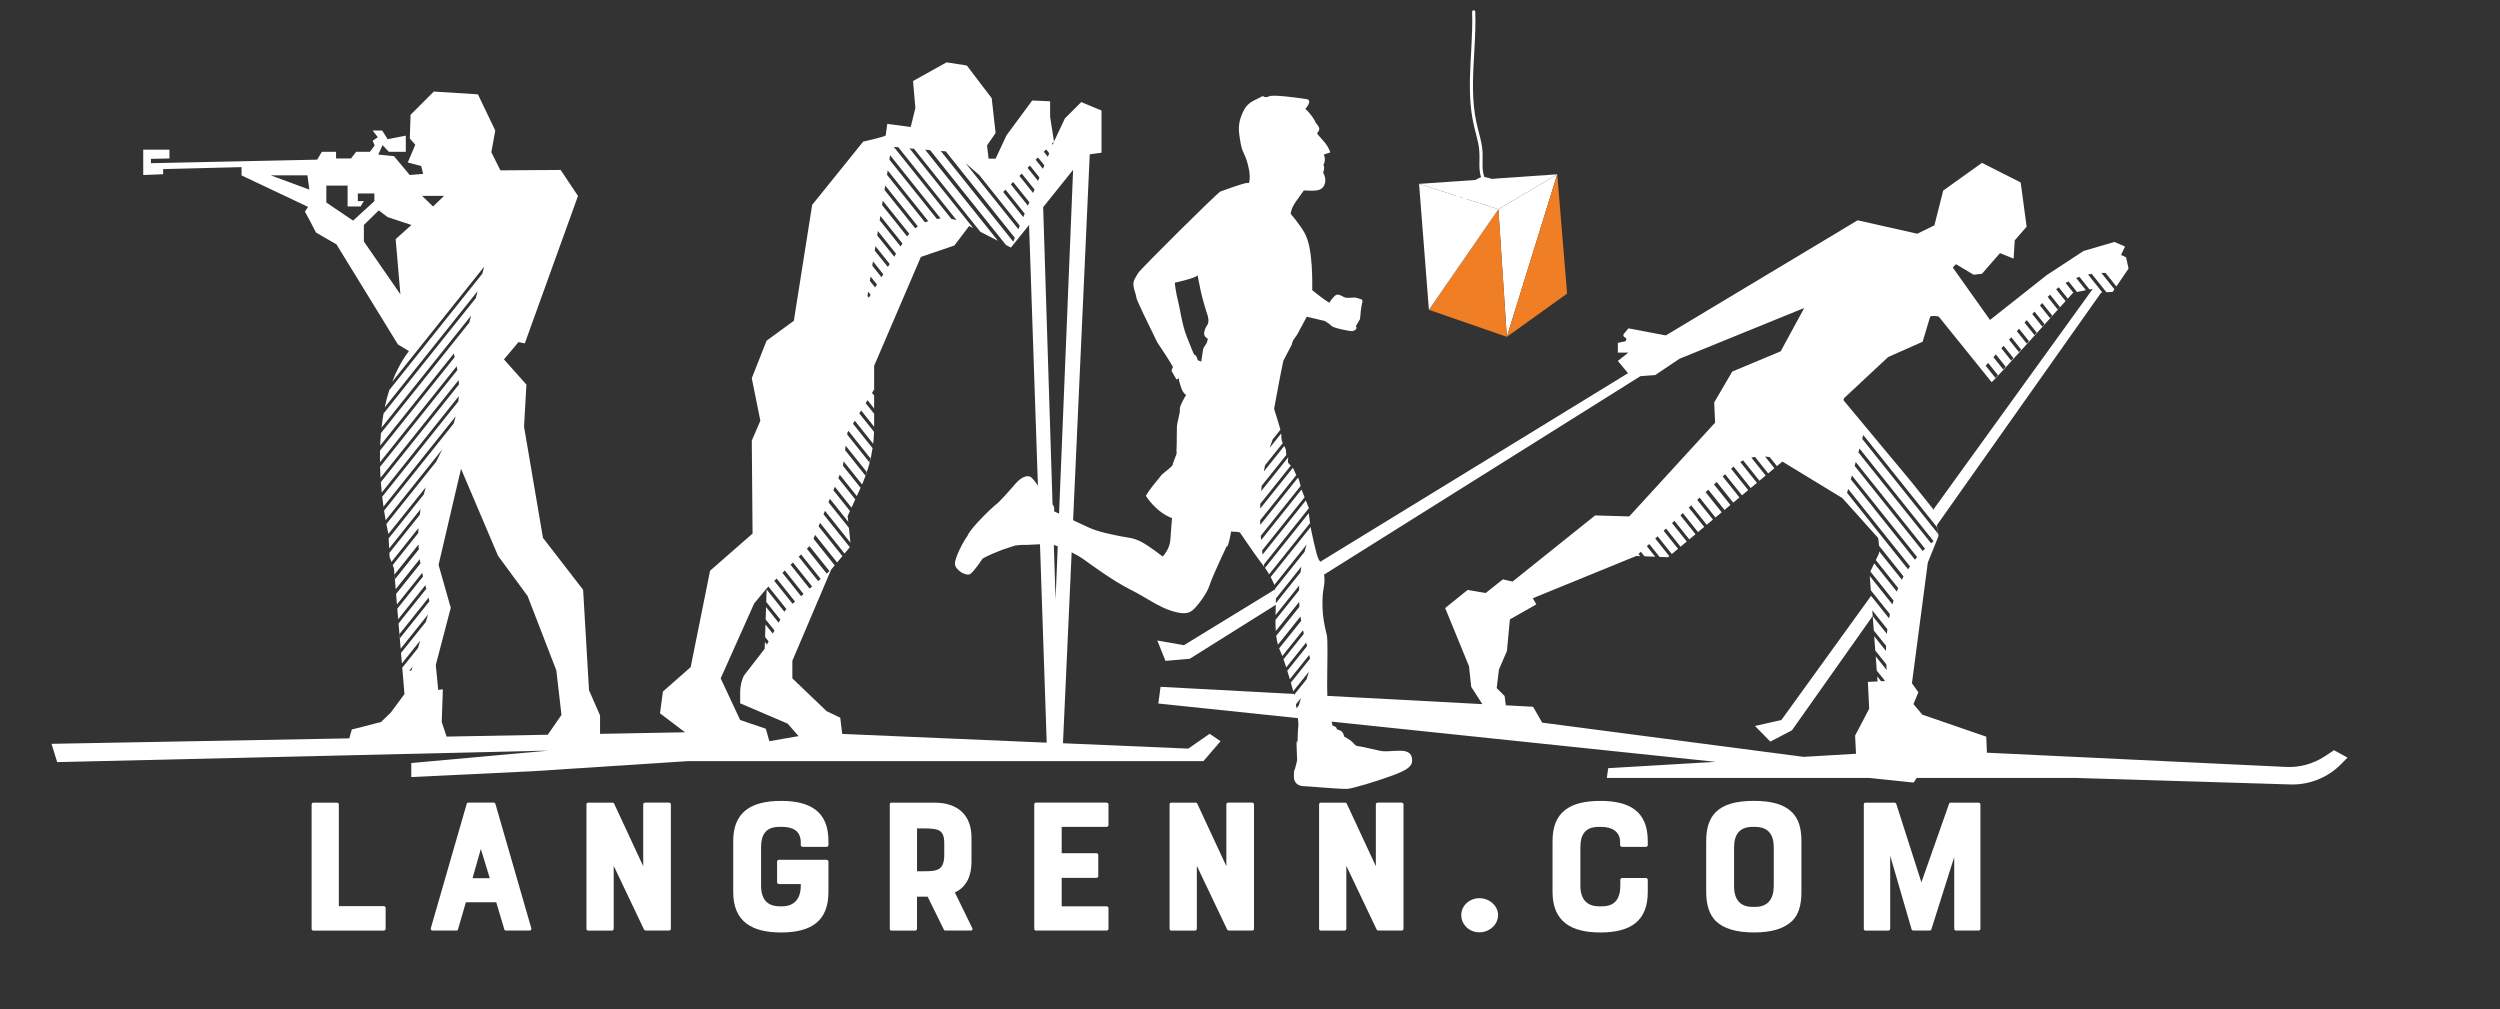 <?xml version="1.0" encoding="UTF-8"?>
<svg id="Lager_1" xmlns="http://www.w3.org/2000/svg" version="1.1" viewBox="0 0 1067.46 430.97">
  <rect x="0" y="0" width="1067.46" height="430.97" fill="#333333" stroke="none"/>
  <!-- Generator: Adobe Illustrator 29.5.1, SVG Export Plug-In . SVG Version: 2.1.0 Build 141)  -->
  <defs>
    <style>
      .st0 {
        fill: none;
      }

      .st1 {
        fill: #ef7e24;
      }

      .st2 {
        fill: #fff;
      }
    </style>
  </defs>
  <g>
    <path class="st2" d="M144.68,343.46v43.44h19.18c.44,0,.8.33.8.75v8.94c0,.41-.36.75-.8.75h-30.09c-.44,0-.71-.33-.71-.75v-53.12c0-.41.27-.75.71-.75h10.12c.44,0,.8.33.8.75Z"/>
    <path class="st2" d="M199.89,342.71h11.01c.36,0,.53.25.62.5l15.36,53.21c.09.5-.27.91-.8.91h-10.12c-.27,0-.53-.17-.62-.5l-3.46-11.58h-12.96l-3.37,11.58c-.09.33-.27.5-.62.5h-10.21c-.53,0-.89-.41-.8-.91l15.36-53.21c.09-.25.27-.5.62-.5ZM209.13,374.99l-3.82-12.5-3.55,12.5h7.37Z"/>
    <path class="st2" d="M275.44,342.71h10.21c.44,0,.8.33.8.75v53.12c0,.41-.35.75-.8.75h-9.85c-.36,0-.71-.17-.8-.41l-12.96-27.22v26.89c0,.41-.35.75-.8.75h-10.12c-.44,0-.71-.33-.71-.75v-53.12c0-.41.27-.75.71-.75h10.48c.35,0,.53.25.62.41l12.43,26.73v-26.4c0-.41.35-.75.8-.75Z"/>
    <path class="st2" d="M331.8,376.72v-8.85c0-.41.36-.75.8-.75h20.33c.44,0,.8.33.8.75v12.99c0,12.16-7.01,17.29-20.24,17.29-12.34,0-20.42-4.55-20.42-17.29v-21.76c0-12,7.19-17.13,20.42-17.13,12.43,0,20.24,4.47,20.24,17.13v1.74c0,.41-.35.75-.8.75h-10.21c-.44,0-.8-.33-.8-.75v-1.08c0-5.05-3.46-6.7-7.99-6.7h-1.07c-2.93,0-4.88.75-6.21,2.4-1.24,1.57-1.69,3.64-1.69,6.37v16.38c0,7.2,4.17,8.77,7.9,8.77h1.07c5.42,0,7.99-3.48,7.99-8.77v-.74h-9.32c-.44,0-.8-.33-.8-.75Z"/>
    <path class="st2" d="M407.7,381.03l7.46,15.31c.27.5-.09.99-.62.99h-10.92c-.36,0-.53-.17-.62-.41l-6.92-14.07h-4.53v13.74c0,.41-.36.75-.8.75h-10.21c-.35,0-.62-.33-.62-.75v-53.12c0-.41.27-.75.62-.75h18.47c9.85,0,15.8,5.21,15.8,14.9v10.43c0,2.9-.53,5.63-1.6,7.7-1.24,2.4-3.02,4.22-5.5,5.3ZM403.18,360.09c0-5.79-2.31-6.37-9.05-6.37h-2.57v18.29h2.57c5.59,0,8.88-.08,9.05-6.54v-5.38Z"/>
    <path class="st2" d="M441.61,396.58v-53.12c0-.41.27-.75.71-.75h30.18c.44,0,.8.33.8.75v8.85c0,.41-.36.75-.8.75h-19.18v11.25h14.91c.44,0,.71.33.71.75v9.02c0,.41-.27.74-.71.74h-14.91v12.16h19.18c.44,0,.8.33.8.75v8.85c0,.41-.36.75-.8.75h-30.18c-.44,0-.71-.33-.71-.75Z"/>
    <path class="st2" d="M524.43,342.71h10.21c.44,0,.8.33.8.75v53.12c0,.41-.36.75-.8.75h-9.85c-.35,0-.71-.17-.8-.41l-12.96-27.22v26.89c0,.41-.36.75-.8.75h-10.12c-.44,0-.71-.33-.71-.75v-53.12c0-.41.27-.75.71-.75h10.48c.36,0,.53.25.62.41l12.43,26.73v-26.4c0-.41.36-.75.8-.75Z"/>
    <path class="st2" d="M588.26,342.71h10.21c.44,0,.8.33.8.75v53.12c0,.41-.35.75-.8.75h-9.85c-.35,0-.71-.17-.8-.41l-12.96-27.22v26.89c0,.41-.36.75-.8.75h-10.12c-.44,0-.71-.33-.71-.75v-53.12c0-.41.27-.75.71-.75h10.48c.36,0,.53.25.62.41l12.43,26.73v-26.4c0-.41.35-.75.8-.75Z"/>
    <path class="st2" d="M623.94,390.71c0-4.05,3.55-7.2,7.72-7.2s7.99,3.14,7.99,7.2-3.64,7.37-7.99,7.37-7.72-3.31-7.72-7.37Z"/>
    <path class="st2" d="M691.85,375.65c0-.41.35-.75.8-.75h10.12c.44,0,.8.33.8.75v5.21c0,12.16-7.01,17.29-20.24,17.29-12.34,0-20.42-4.55-20.42-17.29v-21.76c0-12.25,7.19-17.13,20.42-17.13,12.52,0,20.24,4.47,20.24,17.13v1.74c0,.41-.35.75-.8.75h-10.21c-.44,0-.8-.33-.8-.75v-1.32c0-4.55-3.64-6.45-7.99-6.45h-1.07c-2.93,0-4.88.75-6.21,2.4-1.24,1.57-1.69,3.64-1.69,6.37v16.38c0,7.2,4.35,8.77,7.9,8.77h1.07c2.93,0,4.97-.74,6.3-2.4,1.15-1.49,1.78-3.56,1.78-6.37v-2.56Z"/>
    <path class="st2" d="M765.27,346.93c2.66,2.73,3.91,6.62,3.91,12.16v21.76c0,5.71-1.24,9.68-3.91,12.33-3.46,3.31-8.7,4.96-16.33,4.96s-13.05-1.65-16.42-4.96c-2.57-2.65-4-6.62-4-12.33v-21.76c0-5.54,1.33-9.52,4-12.25,3.37-3.39,8.7-4.88,16.42-4.88s12.96,1.57,16.33,4.96ZM757.37,361.83c0-7.28-4.17-8.77-7.99-8.77h-1.06c-5.68,0-7.9,3.39-7.9,8.77v16.55c0,7.28,4.17,8.85,7.9,8.85h1.06c5.68,0,7.9-3.56,7.99-8.85v-16.55Z"/>
    <path class="st2" d="M845.61,343.46v53.12c0,.41-.36.75-.8.75h-9.68c-.27,0-.71-.33-.71-.75v-30.62l-9.76,30.87c-.18.33-.36.5-.71.5h-7.01c-.27,0-.62-.17-.71-.5l-9.14-31.44v31.2c0,.41-.35.75-.8.75h-9.85c-.36,0-.62-.33-.62-.75v-53.12c0-.41.27-.75.62-.75h12.43c.36,0,.71.25.8.5l10.74,33.51,11.81-33.51c0-.25.27-.5.62-.5h11.98c.44,0,.8.33.8.75Z"/>
  </g>
  <polygon class="st0" points="184.91 88.16 189.62 83.62 180.2 83.62 184.91 88.16"/>
  <polygon class="st0" points="168.94 102.12 175.66 96.06 165.51 92.7 161.71 89.84 155.36 96.06 155.36 103.13 170.96 125.66 168.94 102.12"/>
  <path class="st0" d="M551.51,147.31c.77-1.44,1.58-2.96,2.37-4.44-.77,1.12-1.47,2.08-1.71,2.47-.27.45-.44,1.15-.66,1.96Z"/>
  <path class="st0" d="M802.05,232.77l.28.35c-.08-1.59-.25-3.2-.44-3.37l.16,3.02Z"/>
  <polygon class="st0" points="159.86 82.61 152.79 82.61 152.79 85.89 155.36 85.89 153.97 88.16 148.42 88.16 148.42 79.25 139.34 79.25 139.34 86.48 150.77 94.21 159.86 85.89 159.86 82.61"/>
  <path class="st0" d="M802.18,235.17l.06,1.23c.07-.08.11-.46.13-.99l-.19-.24Z"/>
  <path class="st0" d="M163.25,212.08l-.15.19c.18,1.49.38,2.91.58,4.23l.12-.15c-.19-1.34-.37-2.77-.54-4.27Z"/>
  <path class="st0" d="M162.67,205.85l-.19.24c.12,1.53.26,3.01.42,4.43l.16-.2c-.15-1.43-.28-2.92-.39-4.46Z"/>
  <path class="st0" d="M162.33,199.31l-.22.27c.05,1.59.13,3.15.23,4.67l.2-.25c-.09-1.52-.17-3.09-.21-4.69Z"/>
  <path class="st0" d="M164.05,218.05l-.1.13c.24,1.5.49,2.86.72,4.05l.06-.08c-.22-1.21-.45-2.59-.68-4.1Z"/>
  <path class="st0" d="M164.98,223.83c.53,2.6.93,4.08.93,4.08,0,0-.37-1.51-.88-4.14l-.05.06Z"/>
  <path class="st0" d="M541.91,41.37c1.34-.11.64-.05,0,0h0Z"/>
  <path class="st0" d="M628.18,293.25l-.94-8.84-10.15-24.79,9.59-7.73,7.71,1.32,7.33-5.83,4.14.94,35.25-28.24,14.57.42,36.66-40.04-.38-8.65,7.71-13.16,20.68-8.65,10.05-18.5-13.17,5.36-40.12,16.33-10.34,6.96-6.31.46-135.08,84.73c.23,1.44.3,3.3-.17,5.67-.76,3.8-.54,8.58-.33,11.18.22,2.6,1.08,6.84,1.63,8.79.54,1.95.22,11.94.22,17.04,0,3.24-.09,6.38.03,9.11l66.19,3.52-4.75-7.39Z"/>
  <path class="st0" d="M574.37,127.06c.71.16,2.6.11,3.91,0,.14-.01.28-.01.43-.01-2.49-.61-5.85-1.22-7.36-1.24,1.12.1,2.44,1.12,3.02,1.25Z"/>
  <path class="st0" d="M573.2,140.71c.47.1.94.19,1.38.28-.7-.14-1.25-.26-1.25-.26,0,0-.05,0-.14-.02Z"/>
  <polygon class="st0" points="801.54 288.83 801.36 286.36 800.9 280.26 800.72 277.79 800.27 271.68 800.08 269.21 799.63 263.11 799.63 263.02 765.15 311.83 755.92 316.67 749.34 309.99 760.62 307.45 798.98 254.34 798.81 252.06 798.36 245.96 798.27 244.72 798.61 244.02 800.26 240.55 800.93 239.15 802.24 236.4 802.18 235.17 802.05 232.77 801.89 229.75 786.69 212.8 761.08 197.21 758.75 199.15 757.67 200.05 755.02 202.27 753.94 203.16 751.29 205.38 750.21 206.28 747.56 208.49 746.48 209.39 743.83 211.61 742.75 212.5 740.1 214.72 739.97 214.82 739.02 215.62 738.9 215.72 736.37 217.83 736.24 217.93 735.29 218.73 735.17 218.83 732.51 221.05 731.44 221.94 728.78 224.16 727.71 225.06 725.05 227.27 723.98 228.17 721.32 230.38 720.25 231.28 717.59 233.5 716.52 234.39 713.86 236.61 712.79 237.51 712.21 237.98 708.62 237.83 706.77 237.76 702.19 237.57 700.33 237.49 698.68 237.42 654.5 255.47 656 258.1 644.72 264.49 643.44 278.03 640.02 285.92 639.08 293.82 642.47 297.2 642.97 301.18 654.61 301.8 658.51 308.58 770.12 323.18 792.5 321.87 792.11 314.12 798.13 302.65 797.56 291.19 801.7 291 801.54 288.83"/>
  <path class="st0" d="M547.86,154.75c.11-.48.2-.81.25-.93-.16.39-.23.66-.25.93Z"/>
  <path class="st0" d="M545.77,165.25s0-.03,0-.05c0,0,0,0,0,0,0,0,0,.02,0,.04Z"/>
  <path class="st0" d="M541.26,41.43c.07,0,.12,0,.18-.02-.11,0-.18.02-.18.02Z"/>
  <path class="st0" d="M500.67,198.53c0,.07-.06.17-.16.3.09-.09.16-.19.16-.3Z"/>
  <path class="st0" d="M541.69,41.39s.03,0,.04,0c-.01,0-.03,0-.04,0Z"/>
  <path class="st0" d="M512.91,154.41s.57-3.66.76-5.05c.19-1.38,1.44-2.12,1.85-3.74.41-1.63,0-.81-.98-1.95-.98-1.14.08-3.74.98-4.97.9-1.22.24-3.83,0-4.4s-2.04-6.35-2.85-10.18-1.3-6.59-1.3-6.59c-.98,1.3-9.77,3.17-9.77,3.17,0,0,.49,4.4,1.38,7.73s1.71,10.01,3.66,15.06c1.95,5.05,3.17,7.81,3.17,7.81,0,0,.49.08.98.81.49.73.57,1.63.57,1.63l1.55.65Z"/>
  <path class="st0" d="M500.86,156.69s-1.55-2.85-5.94-9.36c-.29-.43-.58-.88-.87-1.35,3.23,6.55,6.13,12.29,6.2,12.38-.16-.2.61-1.67.61-1.67Z"/>
  <path class="st0" d="M162.32,192.37l-.23.29c-.04,1.68-.04,3.34-.01,4.97l.22-.28c-.02-1.63-.02-3.3.02-4.98Z"/>
  <path class="st0" d="M570.68,125.87c.1-.04.21-.04.32-.05-.14,0-.25.03-.32.05Z"/>
  <polygon class="st0" points="807.59 195.01 807.75 194.88 796.83 181.31 796.58 182.2 816.26 205.85 807.59 195.01"/>
  <path class="st0" d="M326.67,271.97l.17-5.32.07-2.16.17-5.32.07-2.16.17-5.32v-.45s-5.31,6.4-5.31,6.4l-14.3,32,8.31,17.78,10.97,3.73,1.5,5.33,12.47-2.17-4.66-5.33-20.28-8.68v-4.8c0-2.44.55-4.85,1.61-7.04l8.87-11.46.09-2.88.07-2.16Z"/>
  <path class="st0" d="M450.71,256.06l.93-22.79c-.58-.22-1.14-.41-1.67-.59l.74,23.39Z"/>
  <path class="st0" d="M807.75,194.88l18,22.39,67.87-93.96-1.38.31-1.52.34-3.76.83-1.52.34-.48.11s-34.18,38.19-34.56,37.93l-4.19-5.2h0l-18.33-22.72c-.53-.36-3.59-.57-3.75.05l-3.19,10.62-14.72,6.53-18.72,17.45c-.36.34-.39.89-.08,1.27l9.17,11.03.25-.89,10.92,13.58Z"/>
  <polygon class="st0" points="886.86 124.66 886.96 124.79 890.72 123.95 890.68 123.9 886.86 124.66"/>
  <path class="st0" d="M884.96,125.23l.48-.11-.11-.14c-.14.05-.27.13-.37.24Z"/>
  <polygon class="st0" points="892.22 123.59 892.25 123.62 893.63 123.31 892.22 123.59"/>
  <polygon class="st0" points="850.4 163.16 846.2 157.97 846.2 157.97 850.4 163.16"/>
  <path class="st0" d="M166.26,166.55l-.13.16c-.79,2.45-1.45,4.94-1.99,7.44l.19-.24c.52-2.49,1.16-4.95,1.93-7.36Z"/>
  <polygon class="st0" points="237.55 286.27 225.28 254.48 212.66 237.33 196.85 200.16 187.27 241.2 192.48 259.53 186.09 283.91 187.11 294.57 189.09 294.32 188.61 308.3 190.69 314.51 233.89 313.72 239.74 305.27 237.55 286.27"/>
  <path class="st0" d="M170.21,156.94c-1.06,2.01-1.99,4.07-2.81,6.18l.09-.12c.79-2.07,1.69-4.1,2.71-6.06Z"/>
  <path class="st0" d="M458.21,72.53l-12.79,15.94,4.01,126.91c1.15,1.33.64,2.94.64,2.94,0,0,.84.39,2.15,1l6-146.79Z"/>
  <path class="st0" d="M163.83,176.56l-.21.26c-.37,2.02-.66,4.05-.89,6.06l.23-.29c.22-2.01.51-4.03.86-6.03Z"/>
  <path class="st0" d="M437.99,232.61c-1.19-.16-4.4.22-4.4.22,0,0-3.85,1.19-5.48,1.79-1.63.6-5.81,2.25-8.58,3.8,0,0-3.63,5.57-5.34,6.63-1.71,1.06-6.3-1.66-6.47-4.27-.16-2.6,3.58-9.69,5.31-11.95h0s.03-.09.05-.14c1.38-3.43,10.7-12.27,12.13-13.3,1.46-1.06,6.02-6.19,8.38-8.95,2.36-2.77,4.72-3.5,6.11-3.01,1.02.36,2.65,2.69,3.44,3.91l-3.78-111.34-7.74,9.65-2.15-1.11-.35-.18-2.7-1.39-.35-.18-7.53-3.88-3.05-1.57-1.73-.89-6.32,8.33-14.3,4.87-19.95,46.48v10.1l.35-.57c.05.52.09,1.03.13,1.55.07.83.12,1.64.17,2.45.11,1.96.15,3.87.14,5.71,0,.74-.02,1.47-.04,2.19-.05,1.79-.15,3.52-.29,5.18-.06.68-.12,1.35-.19,2-.18,1.66-.39,3.24-.63,4.74-.08.51-.17,1.01-.25,1.5-.72,5.03-2.06,9.95-4.02,14.65-.2.49-.36.9-.5,1.21-.21.48-.33.73-.33.73l-.32.7-1.61,3.52-.65,1.43-1.61,3.52-.65,1.43-.98,2.15.26,2.48.27,2.58.66,6.36.15,1.42-.41.5-2.26,2.71-.91,1.1-2.26,2.72-.1.13-.81.97-.1.13-1.53,1.84-16.56,38.92v7.5l14.63,14.01,5.82,2.78.83,6.88,87.29,3.74-2.87-84.71-6.03.27Z"/>
  <path class="st0" d="M162.73,184.89l-.23.29c-.16,1.81-.28,3.62-.35,5.4l.24-.3c.07-1.78.19-3.58.35-5.39Z"/>
  <path class="st0" d="M373.23,182.14l.46.58c.14-1.66.24-3.39.29-5.18l-.75-.94v5.54Z"/>
  <path class="st0" d="M373.72,167.19c-.04-.51-.08-1.03-.13-1.55l-.35.57v.37l.48.61Z"/>
  <path class="st0" d="M368.09,206.83c.13-.31.3-.71.5-1.21-.17.4-.33.8-.51,1.19h.01Z"/>
  <path class="st0" d="M372.82,189.41l.04.05c.24-1.5.46-3.08.63-4.74l-.32-.4c-.05,1.7-.17,3.4-.36,5.09Z"/>
  <path class="st0" d="M373.23,174.36l.79.99c.01-1.84-.03-3.75-.14-5.71l-.65-.81v5.54Z"/>
  <polygon class="st0" points="424.34 65.19 425.69 66.49 426.29 65.19 424.34 65.19"/>
  <path class="st2" d="M996.52,320.38l-3.94,2.59c-4.88,3.2-10.66,4.78-16.49,4.5l-127.72-6.08-.26-6.84-27.33-9.41-3.76-4.51,2.09-5.05-2.74-3.84,6.77-51.51,4.57-11.33c.04-.09-.3-2.22-.71-4.63l70.17-99.34.54-.04-.28-.34-1.56-1.95-4.32-5.4c.52-.11,1.04-.2,1.57-.28l4.19,5.24.97,1.21,1.14,1.42,2.68-.17,1.43-2.1-.69,1.01-5.58-6.98c.4-.01.79-.03,1.19-.02h.59s4.62,5.79,4.62,5.79l1.99-2.93,3.21-4.73-1.07-4.79-2.13-1.03,1.69-3.57-4.54-1.96-13.13,3.84-15.79,10.34-24.19,19.13-15.89-22.38,1.35-1.45,7.52,4.51,3.57-.38,7.71-8.84,5.83,2.35.47-7.8,5.08-5.83-2.54-18.89-16.54-8.37-16.54,11.84-3.76,14.85-7.33,3.57-25.46-5.73-81.88,49.15-15.98-3.01-1.95,2.34c-.42.5-.2,1.26.42,1.47.89.3.82,1.59-.1,1.78l-2.88.61v4.14h4.51l-4.51,3.57,4.36,5.23-131.43,80.52c-.08-.14-.16-.27-.25-.38-.54-.65-.98-1.95-1.3-3.04s-1.84-7.6-2.28-9.88c-.08-.42-.17-.95-.26-1.54l-17.08,21.36c.59,1.14,1.03,2.12,1.38,2.91.06.15.12.31.18.48l13.76-17.22c-.31,1.03-.59,2.06-.86,3.08l-12.55,15.7c.01.09.03.18.04.28l-38.97,23.87-11.39-2,3.49,8.7,10.38-.9,36.73-23.04c-.02,1.08-.05,2.27-.09,3.56,0,.29-.01.55-.02.83l6.94-8.68,3.16-3.96c-.04.68-.06,1.35-.08,2.02,0,.03,0,.06,0,.09l-10.05,12.58c-.01,1.7.03,3.29.14,4.78l9.96-12.46c0,.07.01.14.01.21.03.55.07,1.09.11,1.64,0,.07,0,.14.01.21l-9.91,12.4c.17,1.38.41,2.65.73,3.81l9.63-12.05c0,.06.02.13.03.19.07.5.15.99.23,1.49.01.06.02.13.03.19l-9.4,11.76c.14.37.28.73.44,1.07.26.55.57,1.3.91,2.2l8.83-11.05c.11.52.24,1.03.36,1.55l-8.69,10.87c.37,1.06.77,2.25,1.17,3.49l8.51-10.64s.01.05.02.08l.36,1.46-8.43,10.54c.37,1.19.74,2.4,1.09,3.59l8.26-10.34.37,1.54-8.21,10.27c.38,1.33.73,2.58,1.02,3.68l6.67-8.34-.96,3.21-5.03,6.29-.29.36c-.03-.12-.06-.25-.09-.38l-56.95-3.03-.95,7.12,59.59,6.24c.18,1.6.28,2.93.18,3.51-.24,1.55-.33,7-.33,7,0,0-.49-2.2-.41,1.22.08,3.42.24,5.7.24,6.11s-.98,4.07-.98,4.07c0,0-.49-.24-.41,3.17.08,3.42,2.93,3.99,4.4,3.99s15.71,1.3,18.32,1.14c2.6-.16,12.86-3.34,18.89-5.54,6.02-2.2,8.71-3.74,8.87-6.27.16-2.52-.9-4.48-5.05-4.48s-6.1.57-8.79,0-6.67-1.55-8.14-1.79c-1.46-.24-2.04-.08-3.01-1.38-.98-1.3-3.99-2.85-3.99-2.85,0,0-.41-2.04-1.55-2.52-1.14-.49-1.63-.61-1.63-.61,0,0,.05-.78-.76-1.16-.81-.38-1.08-.43-1.08-.43,0,0-.13-.67-.34-1.68l163.99,17.17-45.91,2.7-.6,4.17h112.08l18.92,1.98,1.32-1.98h67.96l91.62,2.78c8.1.25,15.94-2.9,21.63-8.68l2.73-2.78-5.83-3.2ZM555.28,244.41l-1,1.26-9.51,11.9c0-.71,0-1.38,0-2l6.38-7.98,4.52-5.66c-.14.83-.26,1.65-.38,2.48ZM554.54,301.24l-.96,1.2c-.09-.58-.18-1.14-.26-1.68l2.19-2.74-.96,3.21ZM818.57,237.88c-.3.36-.6.72-.89,1.08,0,0-.01.02-.02.02l-.56-.7-3.43-4.29-13.48-16.87.02-.02-9.93-12.42.46-1.66,23.79,29.77,3.42,4.27.63.79s-.01.01-.02.02ZM820.95,235.27l-.91-1.14-3.39-4.24-24.74-30.96.46-1.66,25.13,31.44,3.38,4.23,1.07,1.34c-.34.33-.67.66-1,.99ZM824.52,231.96l-1.57-1.97-3.36-4.2-26.08-32.63.46-1.66,26.47,33.12,3.35,4.19,1.82,2.28c-.37.29-.73.58-1.09.88ZM827.07,225.12l.47,2.83-1.67-2.09-3.32-4.16-27.42-34.31.46-1.66,27.81,34.79,3.31,4.14.35.44ZM879.06,122.67l3.85,4.82-.96,1.05-4.01-5.02c.37-.29.74-.57,1.12-.85ZM875.33,125.8l4.26,5.33-.96,1.05-4.29-5.37c.32-.34.65-.68.99-1.01ZM871.99,129.39l4.29,5.37-.96,1.05-4.29-5.37.95-1.05ZM868.69,133.04l4.28,5.35-.95,1.05-4.27-5.35.95-1.05ZM865.39,136.7l4.26,5.33-.95,1.05-4.26-5.33.95-1.05ZM862.09,140.35l4.25,5.31-.95,1.05-4.24-5.31.95-1.05ZM858.8,144.01l4.23,5.29-.96,1.05-4.23-5.29.95-1.05ZM855.5,147.66l4.22,5.27-.96,1.05-4.21-5.27.95-1.05ZM851.25,152.37l.84-.93.11-.12,4.2,5.26-.11.12-.84.93-.11.12-4.19-5.25.11-.12ZM847.96,156.02l.84-.93.11-.12,4.18,5.24-.11.12-.84.93-.11.12-4.18-5.23.11-.12ZM787.49,169.9l18.72-17.45,14.72-6.53,3.19-10.62c.16-.62,3.22-.41,3.75-.05l18.33,22.72,4.19,5.2c.38.26,34.56-37.93,34.56-37.93.1-.11.23-.19.37-.24l-3.35-4.19c.41-.23.83-.46,1.25-.67l3.62,4.53,3.82-.76-4.18-5.22c.46-.18.93-.34,1.4-.49l4.32,5.41,1.4-.28-67.87,93.96.1.59-.27-.34-9.32-11.66-19.67-23.65-9.17-11.03c-.32-.38-.28-.93.08-1.27ZM627.24,284.42l.94,8.84,4.75,7.39-66.19-3.52c-.12-2.73-.03-5.87-.03-9.11,0-5.1.33-15.09-.22-17.04-.54-1.95-1.41-6.19-1.63-8.79-.22-2.6-.43-7.38.33-11.18.47-2.37.4-4.23.17-5.67l135.08-84.73,6.31-.46,10.34-6.96,40.12-16.33,13.17-5.36-10.05,18.5-20.68,8.65-7.71,13.16.38,8.65-36.66,40.04-14.57-.42-35.25,28.24-4.14-.94-7.33,5.83-7.71-1.32-9.59,7.73,10.15,24.79ZM812.12,247.61l-.85-1.07-3.49-4.37-5.4-6.76c-.02.52-.05.9-.13.99l-1.31,2.75,4.74,5.93,3.52,4.4,1.3,1.62c-.21.49-.41.99-.61,1.48l-1.53-1.92-3.53-4.42-4.56-5.7-1.66,3.47,4.11,5.15,3.55,4.45,2.25,2.82c-.17.54-.33,1.09-.49,1.63l-2.6-3.26-3.56-4.46-3.51-4.39.45,6.1.95,1.19,3.59,4.49,3.62,4.53c-.13.6-.25,1.2-.36,1.79l-4.1-5.13-3.52-4.4v-.19s-38.37,53.11-38.37,53.11l-11.28,2.54,6.57,6.68,9.23-4.84,34.48-48.81-.18-2.39.99,1.24,5.45,6.82c-.08.67-.15,1.32-.22,1.97l-6.04-7.56.45,6.1,5.25,6.57c-.03.75-.04,1.48-.05,2.18l-5.02-6.28.45,6.1,4.71,5.89c.05.9.12,1.73.19,2.48l-4.71-5.9.45,6.1,3.56,4.45-1.71.1-1.66-2.08.16,2.17-4.14.19.56,11.47-6.02,11.47.39,7.75-22.39,1.32-111.61-14.61-3.9-6.78-11.64-.62-.5-3.98-3.38-3.38.94-7.9,3.42-7.9,1.28-13.54,11.28-6.39-1.5-2.63,44.18-18.05,1.66.07-.73-.92,1.03-.95,1.55,1.94,4.58.19-3.58-4.48,1.03-.95,4.4,5.5,3.59.15.57-.48-6.01-7.52,1.03-.95,6.05,7.57,2.66-2.22-6.15-7.7,1.03-.95,6.19,7.75,2.65-2.22-6.3-7.88,1.03-.95,6.34,7.93,2.66-2.22-6.44-8.06,1.03-.95,6.48,8.11,2.65-2.22-6.58-8.24,1.03-.95,6.62,8.29,2.66-2.22-6.73-8.42,1.03-.95,6.77,8.47,2.66-2.22-6.87-8.59.12-.11.91-.84.12-.11,6.92,8.65,2.53-2.11-7.01-8.77.12-.11.91-.84.12-.11,7.06,8.83,2.66-2.22-7.16-8.96,1.03-.95,7.2,9.01,2.66-2.22-7.3-9.14.35-.33c.23-.21.47-.4.7-.59l7.32,9.16,2.65-2.22-7.13-8.92c.42-.23.84-.45,1.27-.65l6.93,8.67,2.66-2.22-6.11-7.64c.51-.12,1.03-.23,1.55-.31l5.64,7.05,2.65-2.22-3.99-5c.67.05,1.33.13,2,.26l3.07,3.84,2.33-1.94,25.61,15.59,15.2,16.95c.18.17.35,1.78.44,3.37l6.29,7.87,3.48,4.36.72.91c-.25.45-.48.9-.71,1.35ZM815.53,241.86c-.27.4-.54.8-.8,1.2,0,0-.01.02-.02.03l-.53-.67-3.46-4.33-12.36-15.47.02-.02-9.71-12.15.46-1.66,22.45,28.09,3.45,4.32.5.63s-.01.02-.02.03Z"/>
  <polygon class="st2" points="559.45 218.34 559.44 218.32 559.4 218.37 559.45 218.34"/>
  <path class="st2" d="M540.14,242.47c.69.99,1.27,1.91,1.75,2.76l17.48-21.87c-.24-1.77-.46-3.57-.55-4.27l-18.69,23.39Z"/>
  <polygon class="st2" points="171.82 285.11 171.82 285.11 171.72 283.87 171.82 285.11"/>
  <path class="st2" d="M507.39,319.65l-53.52-2.29,3.71-81.53c1.9.95,3.75,2.01,5.34,3.16,4.4,3.18,12.94,9.36,19.78,12.78,6.84,3.42,11.72,7.27,17.69,9.12,5.97,1.84,7.61.65,9.07-.54,1.46-1.2,5.8-6.62,6.99-10.42,1.2-3.8,7.38-16.83,7.38-16.83,0,0,0,1.09.65-.87.65-1.95,1.19-5.32,1.19-5.32,0,0,.54.16,1.84.16s1.95.33,1.95.33c0,0,6.62,9.8,9.47,13.46.32.41.61.8.89,1.19-.05-.33-.11-.67-.16-1.02l19.22-24.05c-.35-.89-.84-2.11-1.31-3.31l-18.48,23.13c-.07-.57-.14-1.16-.2-1.75l18.15-22.71c-.42-1.06-.79-1.98-.98-2.46-.1-.25-.2-.56-.3-.89l-17.29,21.63c-.05-.61-.09-1.22-.13-1.84l17.01-21.28c-.4-1.51-.78-3.08-1.12-3.49,0,0-.02-.02-.02-.03l-16.09,20.13c-.02-.64-.04-1.29-.05-1.95l15.44-19.31c-.4-.75-.77-1.59-.91-1.99-.12-.35-.31-.74-.57-1.12l-13.95,17.45c.02-.69.04-1.39.06-2.09l13.04-16.31c-.76-.65-1.29-1.19-1.29-1.73,0-.47.24-1.19.1-1.72l-11.48,14.37c.07-.76.15-1.53.23-2.3l10.55-13.2c-.09-.16-.15-.32-.15-.52,0-.54.11-1.19-.22-2.06-.12-.32-.33-.76-.56-1.21l-8.73,10.92c.16-.89.33-1.77.52-2.66l7.58-9.49c-.15-.31-.27-.58-.34-.78-.22-.69-.33-2.21-.33-3.3,0-.01,0-.03,0-.04l-4.93,6.17c.39-1.21.81-2.41,1.27-3.6l3.31-4.15c-.15-.57-.34-1.24-.55-1.96-.9-3.07-2.14-6.95-2.14-6.95,0,0,.82-4.52,1.74-9.35,0-.02,0-.04,0-.04,0,0,0,0,0,0,.79-4.17,1.64-8.55,2.08-10.46.02-.27.08-.55.25-.93.19-.43,1.66-3.22,3.41-6.5.22-.81.39-1.52.66-1.96.24-.39.94-1.35,1.71-2.47,2.16-4.03,4.1-7.62,4.1-7.62l7.65,1.79s2.17,1.25,2.99,2.17c.43.49,2.54,1.06,4.58,1.5.08.01.14.02.14.02,0,0,.55.12,1.25.26,1.27.24,2.34.4,2.66.4.92,0,2.66-1.03,1.68-2.06l1.79-3.09.33-3.42s.33-2.55.44-2.88c.11-.33.43-1.14.16-1.85-.09-.25-1.33-.65-2.94-1.04-.15,0-.29,0-.43.01-1.3.11-3.2.16-3.91,0-.58-.13-1.91-1.15-3.02-1.25-.12,0-.25,0-.35,0-.11.01-.22.02-.32.05-1.19.43-3.09,3.42-3.09,3.42,0,0-1.19-.76-2.66-1.79-1.47-1.03-4.61-3.58-4.61-3.58,0,0,.11-5.21-.22-10.31-.33-5.1-1.08-10.75-3.15-14.33-2.06-3.58-5.86-8.03-5.86-8.03.33-1.41.49-2.66,2.17-5.05,1.68-2.39,3.47-4.88,3.47-4.88,0,0,4.18.27,5.54,0,1.36-.27,2.82-.76,3.47-3.04.65-2.28-.76-4.56-.76-4.56,0,0,.87-2.39.11-3.26,0,0,.43-.6.6-1.9.16-1.3-.43-2.55-.43-2.55l2.79-.93s-.74-2.18-2.14-3.95c-.96-1.21-3.07-3.41-3.47-4.02-.24-.36,1.03-1.08.87-2.22-.16-1.14-1.57-2.33-1.63-2.77-.05-.43-2.33-4.07-4.34-5.59,0,0,3.56-3.78.38-4.23-15.9-2.29-15.8-1.18-16.45-.86,0,0,.07,0,.18-.02-.06,0-.11,0-.18.02-3.2.27-.44-1.32-3.84.48-2.08,1.1-4.72,1.95-6.4,5.32-1.68,3.36-2.33,6.19-1.9,9.88.44,3.69.98,5.97,1.41,7.06.43,1.08,1.57,3.42,1.9,4.67.33,1.25,1.85,5.97.87,9.28,0,0-.26-.01-.7-.01-1.56-.01-10.21,3.22-11.46,3.65-1.25.43-34.57,33.54-35.17,34.84-.6,1.3-2.17,2.82-2.01,5.05.16,2.22,1.08,3.64,1.25,5.43.09,1,4.74,10.61,8.84,18.92.29.47.58.92.87,1.35,4.4,6.51,5.94,9.36,5.94,9.36,0,0-.77,1.47-.61,1.67.16.2,2.08,3.66,2.08,3.66l1.14-.45s-.2.77.12,1.51c.33.73.81,4.19,2.85,5.58,0,0-2.89,4.64-2.67,6.16.22,1.52-1.14,5.1-1.25,7.49-.11,2.39,0,6.89-.11,8.36-.11,1.47-.05,2.28,0,2.77.05.49-1.74,4.5-1.74,5.1,0,.11-.07.2-.16.3-.78.98-4.24,3.52-4.67,4.05-.49.6.22-.06-2.44,3.09-2.66,3.15-4.13,5.7-4.13,5.7,0,0,4.13,6.89,11.18,9.55,0,0-.49,5.56-.73,9.39-.24,3.83-3.26,7-3.26,7,0,0-5.78-4.56-9.28-6.35-3.5-1.79-5.78-1.71-8.55-2.28-2.77-.57-9.44-1.79-13.51-3.66-1.6-.74-4.27-1.97-6.92-3.21l7.11-156.25,5.02-.68v-18.02l-8.65-3.6-6.98,6.98-4.66,9.9-.54,1.33-.35-.44.9-.89-1.66-10.57v-6.65l-7.65-.33-10.97,14.86-3.47,7.43-.61,1.3-.58,1.24h-2.99l-.67-5.63,3.66-5.33-1.66-14.86-10.64-13.97-8.65-1.33-14.3,7.98,1,11.51-2,8.11-9.98-1.34s-.67,4.33-.67,4.89-9.64,2.7-9.64,2.7l-21.78,27.01-7.82,49.49-11.64,8.5-6.32,16,3.66,18.17-3.66,8.5.33,39.68-18.14,15.87-8.29,41.16-11.85,10.43-1.23,9.29,10.66,8.1-36.27.67v-7.87l-4.71-10.76-2.52-42.88-17.15-22.2-8.07-47.43,1.01-17.99-9.59-10.76,6.22-7.4,2.67.58,22.72-62.97-7.4-11.1-25.73.17-3.87-7.74,1.68-9.25-7.4-15.47-18.84-1.18-9.92,9.92-.34,10.09,2.35,2.69-3.2,7.57,5.72,1.51.84,3.36-5.72.5-6.73-8.07-6.73-.67,1.85-4.04,2.69,2.86h7.23v-6.9l-7.74,1.51-2.35-3.7h-4.06l2.21,2.86-2.21,1.51.86,2.02-2.02,2.69h-5.89l-2.19,2.86h-6.39v-2.86h-6.05l-2.02,3.36-70.97,1.51v-1.85l7.9-.17v-3.75h-11.19v10.82l8.5-.34v-2.19l33.47-.84v3.53l28.42,13.45-1.35,2.02,2.19,4.04,2.52,4.88,8.75,5.05,26.23,42.72,4.71,2.86c-1.69,2.22-3.16,4.59-4.44,7.06-1.02,1.96-1.92,3.99-2.71,6.06l39.28-49.15-.8,3.01-39.72,49.69c-.77,2.42-1.41,4.88-1.93,7.36l39.66-49.63-.8,3.01-39.37,49.26c-.35,2.01-.64,4.02-.86,6.03l38.26-47.86-.8,3.01-37.69,47.15c-.16,1.81-.28,3.61-.35,5.39l31.45-39.35.35,1.56-31.87,39.88c-.04,1.69-.05,3.35-.02,4.98l32.75-40.98c.11.54.22,1.08.31,1.62l-33.02,41.32c.05,1.6.12,3.17.21,4.69l33.35-41.73c.05.62.09,1.24.12,1.86l-33.34,41.71c.11,1.54.25,3.03.39,4.46l32.89-41.16c-.05.75-.11,1.5-.19,2.24l-32.51,40.68c.17,1.51.36,2.94.54,4.27l30.84-38.59c-.26,1.05-.57,2.09-.9,3.13l-29.69,37.15c.23,1.52.46,2.89.68,4.1l24.17-30.24-2.61,5.27-21.26,26.6c.51,2.63.88,4.14.88,4.14v.09s15.95-19.95,15.95-19.95c-.31,1.03-.59,2.06-.86,3.08l-14.99,18.75.22,4.3,13.42-16.79c-.14.83-.26,1.65-.38,2.48l-12.94,16.2.09,1.76.79,2.09,11.52-14.42c-.04.71-.07,1.41-.08,2.11l-10.92,13.67.54,1.43.91,10.84v-.14s-.15-1.61-.15-1.61l-.02-.21,10.27-12.85c0,.06.02.13.03.19.07.5.15.99.23,1.49.01.06.02.13.03.19l-10.39,13v-.07s0,.07,0,.07l.38,4.48.15,1.82-.15-1.82,10.78-13.49c.11.52.24,1.03.36,1.55l-11,13.76.38,4.48,11.61-14.52s.01.05.02.08l.36,1.46-11.83,14.8-.15-1.73,1.16,13.82-.11-1.31,11.7-14.64-.96,3.21-10.59,13.24-.04-.5.04.5.38,4.48,7.83-9.8-.96,3.21-6.72,8.41.07.78.08,1.01.79,9.46-5.84,7.91-4.2,4.04-12.44,3.19-1.08,3.78-127.14,2.33,2.41,7.81,209.81-4.92-58.61,5.31v5.99l51.43-2.47,66.66-4.33h220.14s7.32-8.5,7.32-8.5l-4.66-3.17-9.16,6.34ZM542.4,41.33c.29-.02.4-.03,0,0h0ZM502.98,128.44c-.9-3.34-1.38-7.73-1.38-7.73,0,0,8.79-1.87,9.77-3.17,0,0,.49,2.77,1.3,6.59s2.6,9.61,2.85,10.18.9,3.17,0,4.4c-.9,1.22-1.95,3.83-.98,4.97.98,1.14,1.38.33.98,1.95-.41,1.63-1.66,2.36-1.85,3.74-.19,1.38-.76,5.05-.76,5.05l-1.55-.65s-.08-.9-.57-1.63c-.49-.73-.98-.81-.98-.81,0,0-1.22-2.77-3.17-7.81-1.95-5.05-2.77-11.72-3.66-15.06ZM115.63,74.87h15.64l.82,6.09-16.46-6.09ZM139.34,86.48v-7.23h9.08v8.91h5.55l1.39-2.27h-2.57v-3.28h7.06v3.28l-9.08,8.32-11.44-7.74ZM168.94,102.12l2.02,23.54-15.59-22.54v-7.06l6.34-6.22,3.81,2.86,10.15,3.36-6.73,6.05ZM184.91,88.16l-4.71-4.54h9.42l-4.71,4.54ZM168.65,247.31l-.02-.21-.13-1.61-.02-.21,10.21-12.77c0,.07.01.14.01.21.03.55.07,1.09.11,1.64,0,.07,0,.14.01.21l-10.18,12.74ZM175.66,286.29l-.95.16,1.45-1.82-.5,1.66ZM170.76,272.51l-.15-1.82,12.38-15.49.37,1.54-12.6,15.77ZM233.89,313.72l-43.2.79-2.08-6.21.48-13.98-1.99.25-1.02-10.66,6.39-24.39-5.21-18.33,9.59-41.03,15.81,37.17,12.61,17.15,12.28,31.78,2.19,19-5.85,8.45ZM446.68,63.78l1.33,1.67-.6,1.49-1.73-2.16,1-.99ZM443.21,67.22l2.7,3.38-.6,1.49-3.1-3.88,1-.99ZM439.74,70.66l4.08,5.1-.6,1.49-4.47-5.59,1-.99ZM436.27,74.1l5.45,6.82-.6,1.49-5.84-7.31,1-.99ZM432.61,77.72l6.44,8.05.46.57-.41,1-.2.49-7.29-9.12,1-.99ZM429.33,80.97l8.19,10.25-.6,1.49-8.59-10.75,1-.99ZM418.12,74.73l17.3,21.65-.6,1.49-22.59-28.26,5.89,5.13ZM401.91,64.47l1.7.15.22.02,29.49,36.9-.07.17-.54,1.31-.07.17-30.96-38.74.22.02ZM383.58,62.89l24.86,31.1c-.72-.21-1.45-.37-2.19-.49l-24.6-30.78,1.92.17ZM380.07,66.28l21.59,27.02c-.55.04-1.1.1-1.65.18l-20.25-25.33.3-1.87ZM379.03,72.76l17.31,21.65c-.46.16-.92.33-1.37.53l-16.24-20.32.3-1.87ZM377.98,79.23l13.92,17.42c-.39.26-.76.55-1.12.83l-13.1-16.38.3-1.87ZM376.94,85.7l11.31,14.15c-.32.35-.63.7-.93,1.08l-10.69-13.37.3-1.87ZM375.9,92.18l9.43,11.79-.78,1.26-8.94-11.19.3-1.87ZM374.85,98.65l7.75,9.7-.78,1.26-7.27-9.1.3-1.87ZM373.81,105.13l6.08,7.61-.78,1.26-5.6-7,.3-1.87ZM372.76,111.6l4.4,5.51-.78,1.26-3.92-4.91.3-1.87ZM371.72,118.07l2.73,3.42-.78,1.26-2.25-2.81.3-1.87ZM370.68,124.55l1.06,1.32-.78,1.26-.57-.72.3-1.87ZM361.87,184.6l.39-.63,9.38,11.73c-.14.59-.28,1.16-.42,1.71l-9.48-11.86.13-.96ZM361.09,190.29l8.96,11.21c-.18.57-.35,1.1-.52,1.59l-8.69-10.88.26-1.92ZM344.64,234.19l.89-.87.12-.11,8.52,10.66-.12.11-.93.82-.12.11-8.46-10.59.12-.11ZM342.05,236.74l8.35,10.45-1.05.93-8.3-10.39,1-.99ZM338.57,240.17l8.19,10.24-1.05.93-8.14-10.18,1-.99ZM335.09,243.6l8.02,10.04-1.05.93-7.98-9.98,1-.99ZM331.61,247.03l7.86,9.84-1.05.93-7.82-9.78,1-.99ZM328.5,316.49l-1.5-5.33-10.97-3.73-8.31-17.78,14.3-32,5.32-6.4.79-.78,7.7,9.64-.52.46-.36.67-7.62-9.54-.17,5.32,6.02,7.53-.72,1.34-5.37-6.72-.17,5.32,3.77,4.72-.72,1.34-3.12-3.9-.17,5.32,1.52,1.9-.72,1.34-.87-1.09-.09,2.88-8.87,11.46c-1.06,2.2-1.61,4.6-1.61,7.04v4.8l20.28,8.68,4.66,5.33-12.47,2.17ZM359.6,313.32l-.83-6.88-5.82-2.78-14.63-14.01v-7.5l16.56-38.92,1.53-1.84-9.07-11.35.07-.17.54-1.31.07-.17,9.41,11.78,2.26-2.72-10.17-12.72.61-1.48,10.47,13.1,2.26-2.71-11.23-14.05.61-1.48,10.88,13.62-.66-6.36-8.72-10.91.61-1.48,7.85,9.82-.26-2.48.98-2.15-7.08-8.85.61-1.48,7.12,8.91,1.61-3.52-7.23-9.05.61-1.48,7.28,9.11,1.61-3.52-7.52-9.41.26-1.92,7.9,9.88c.17-.4.34-.79.51-1.19,1.96-4.7,3.31-9.63,4.02-14.65-.02.11-.04.23-.06.35l-8.36-10.46.78-1.26,7.85,9.83c.2-1.69.31-3.38.36-5.09l-6.28-7.86.78-1.26,5.55,6.95v-5.54l-3.62-4.53.78-1.26,2.84,3.55v-5.54l-.91-1.14.78-1.26.13.16v-10.47l19.95-46.48,14.3-4.87,6.32-8.33,1.73.89-27.2-34.03,1.92.17,28.32,35.43,7.53,3.88-31.1-38.91.22.02,1.7.15.22.02,32.35,40.47,2.15,1.11,7.74-9.65,3.78,111.34c-.79-1.21-2.42-3.55-3.44-3.91-1.38-.49-3.74.24-6.11,3.01-2.36,2.77-6.92,7.9-8.38,8.95-1.43,1.04-10.75,9.88-12.13,13.3-.02.05-.04.1-.05.14h0c-1.73,2.27-5.48,9.35-5.31,11.96.16,2.6,4.76,5.32,6.47,4.27,1.71-1.06,5.34-6.63,5.34-6.63,2.77-1.55,6.95-3.2,8.58-3.8,1.63-.6,5.48-1.79,5.48-1.79,0,0,3.2-.38,4.4-.22l6.03-.27,2.87,84.71-87.29-3.74ZM450.71,256.06l-.74-23.39c.53.18,1.09.38,1.67.59l-.93,22.79ZM450.06,218.31s.51-1.61-.64-2.94l-4.01-126.91,12.79-15.94-6,146.79c-1.31-.61-2.15-1-2.15-1Z"/>
  <polygon class="st2" points="664.92 74.42 605.92 78.51 639.79 89.35 664.92 74.42"/>
  <path class="st2" d="M622.54,84.37c2.99-3.22,6.6-5.8,10.61-7.6.79-.36.11-1.52-.68-1.17-4.11,1.84-7.82,4.52-10.88,7.81-.59.64.36,1.6.96.96h0Z"/>
  <path class="st2" d="M632.99,76.76c5.97,1.04,11.2,4.64,17.32,5.07.87.06.87-1.29,0-1.35-5.97-.42-11.12-4.01-16.96-5.02-.85-.15-1.22,1.16-.36,1.31h0Z"/>
  <path class="st2" d="M633.86,75.73c-.84-2.08-.88-4.31-.83-6.52s.09-4.37-.23-6.56c-.34-2.31-.95-4.56-1.54-6.82-.59-2.25-1.1-4.51-1.46-6.8-1.44-9.28-.76-18.72-.24-28.04.29-5.31.54-10.62.36-15.94-.03-.87-1.38-.87-1.35,0,.32,9.48-.72,18.93-.93,28.41-.1,4.69,0,9.4.6,14.06.3,2.33.72,4.65,1.28,6.93.55,2.23,1.2,4.44,1.66,6.7.52,2.56.59,5.06.52,7.66-.06,2.46-.07,4.97.87,7.29.32.8,1.63.45,1.31-.36h0Z"/>
  <path class="st2" d="M632.87,76.1c-1.76,1.52-3.52,3.04-5.28,4.57-1.38,1.19-3.04,2.52-2.95,4.53.04.87,1.39.73,1.35-.13-.03-.74.4-1.37.88-1.9.61-.68,1.35-1.25,2.04-1.85l4.76-4.12c.65-.57-.13-1.67-.8-1.1h0Z"/>
  <polygon class="st2" points="639.79 89.35 643.4 143.83 664.92 74.42 639.79 89.35"/>
  <polygon class="st1" points="610.12 132.28 643.4 143.83 639.79 89.35 610.12 132.28"/>
  <polygon class="st1" points="664.92 74.42 643.4 143.83 669.12 125.36 664.92 74.42"/>
  <polygon class="st2" points="605.92 78.51 610.12 132.28 639.79 89.35 605.92 78.51"/>
</svg>